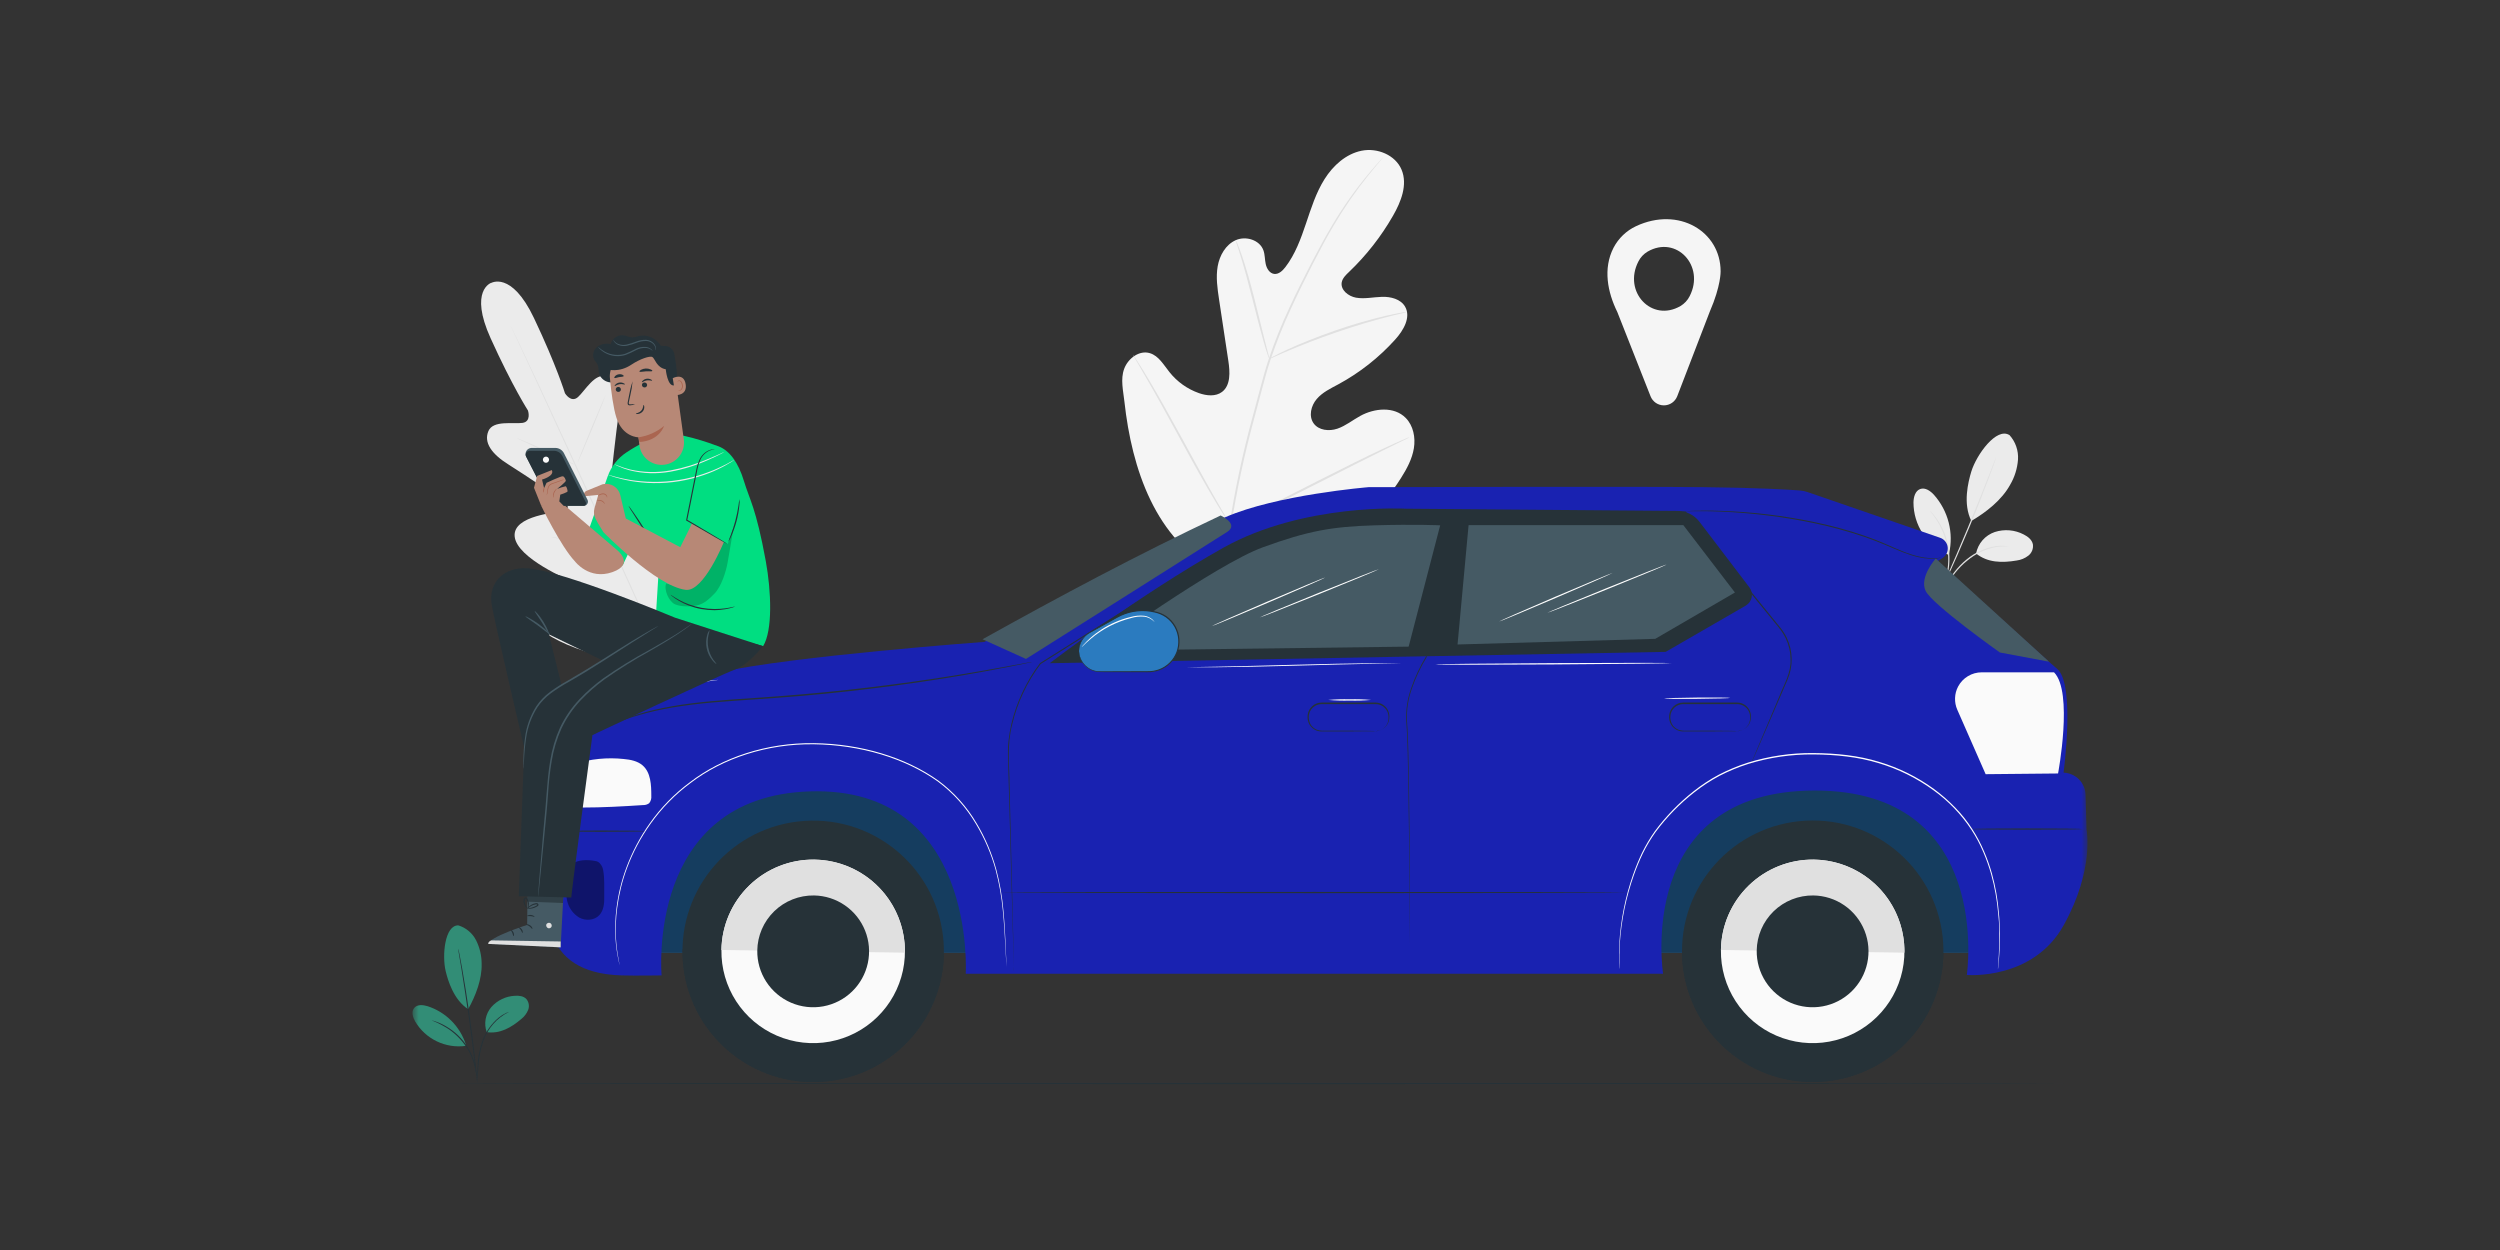 <svg width="200" height="100" viewBox="0 0 200 100" fill="none" xmlns="http://www.w3.org/2000/svg">
<rect x="0" y="0" width="200" height="100" fill="#333333" stroke="none"/>
<mask id="mask0_546_1232" style="mask-type:luminance" maskUnits="userSpaceOnUse" x="33" y="0" width="134" height="100">
<path d="M167 0H33V100H167V0Z" fill="white"/>
</mask>
<g mask="url(#mask0_546_1232)">
<path d="M160.759 34.806C160.999 35.071 161.182 35.381 161.299 35.719C161.416 36.056 161.464 36.414 161.44 36.77C161.386 37.483 161.17 38.175 160.806 38.791C160.142 39.999 158.899 40.98 157.706 41.674C157.022 40.306 157.445 38.58 157.706 37.72C158.131 36.352 159.725 34.157 160.752 34.806" fill="#EBEBEB"/>
<path d="M158.087 44.273C158.163 43.882 158.342 43.517 158.604 43.216C158.867 42.915 159.205 42.69 159.583 42.561C159.962 42.439 160.362 42.393 160.759 42.426C161.157 42.46 161.543 42.572 161.897 42.757C162.225 42.921 162.55 43.171 162.63 43.539C162.656 43.709 162.636 43.883 162.573 44.043C162.51 44.204 162.405 44.344 162.27 44.451C161.996 44.663 161.671 44.798 161.328 44.842C160.155 45.038 159.004 45.022 158.087 44.279" fill="#EBEBEB"/>
<path d="M155.125 47.594C155.166 47.509 155.214 47.427 155.269 47.35L155.687 46.701C156.047 46.162 156.544 45.382 157.337 44.746C158.002 44.196 158.801 43.833 159.653 43.695C159.912 43.657 160.175 43.65 160.435 43.675C160.505 43.681 160.575 43.691 160.644 43.705C160.693 43.705 160.716 43.718 160.716 43.722C160.367 43.701 160.016 43.716 159.669 43.765C158.833 43.925 158.052 44.294 157.398 44.838C156.616 45.454 156.119 46.218 155.746 46.748C155.56 47.016 155.41 47.233 155.3 47.379C155.249 47.457 155.19 47.529 155.125 47.594Z" fill="#E0E0E0"/>
<path d="M159.692 36.59C159.684 36.631 159.672 36.671 159.657 36.709L159.544 37.044C159.442 37.335 159.29 37.751 159.098 38.265C158.707 39.293 158.162 40.706 157.519 42.252C156.876 43.798 156.262 45.184 155.803 46.185C155.574 46.683 155.385 47.084 155.252 47.358C155.187 47.487 155.134 47.592 155.095 47.674C155.078 47.712 155.058 47.748 155.035 47.782C155.044 47.742 155.058 47.703 155.076 47.667C155.113 47.583 155.158 47.471 155.216 47.34L155.738 46.152C156.18 45.147 156.784 43.758 157.427 42.211C158.07 40.665 158.631 39.258 159.032 38.236L159.507 37.026C159.561 36.893 159.604 36.784 159.64 36.7C159.653 36.661 159.671 36.625 159.692 36.59Z" fill="#E0E0E0"/>
<path d="M155.926 44.287C156.113 43.466 156.102 42.612 155.893 41.797C155.685 40.981 155.284 40.226 154.726 39.596C154.44 39.278 154.02 38.977 153.618 39.121C153.215 39.266 153.086 39.768 153.078 40.196C153.077 41.09 153.341 41.963 153.835 42.707C154.33 43.451 155.033 44.032 155.858 44.377" fill="#EBEBEB"/>
<path d="M154.415 40.873C154.484 40.931 154.546 40.996 154.601 41.068C154.671 41.144 154.737 41.224 154.796 41.308C154.869 41.408 154.958 41.514 155.039 41.647C155.131 41.787 155.217 41.931 155.295 42.081C155.387 42.249 155.47 42.424 155.543 42.602C155.71 43.014 155.829 43.442 155.899 43.881C155.961 44.319 155.973 44.764 155.934 45.206C155.916 45.398 155.887 45.59 155.846 45.779C155.813 45.944 155.771 46.107 155.719 46.267C155.68 46.4 155.633 46.53 155.58 46.658C155.544 46.756 155.5 46.851 155.451 46.943C155.417 47.026 155.374 47.104 155.324 47.178C155.302 47.178 155.484 46.832 155.652 46.246C155.698 46.087 155.735 45.926 155.764 45.763C155.8 45.576 155.826 45.388 155.842 45.198C155.876 44.763 155.862 44.326 155.801 43.894C155.731 43.465 155.617 43.043 155.459 42.638C155.381 42.452 155.308 42.276 155.222 42.118C155.148 41.969 155.067 41.824 154.978 41.684C154.65 41.164 154.388 40.886 154.415 40.873Z" fill="#E0E0E0"/>
<path d="M39.303 22.623C39.303 22.623 37.505 23.209 39.249 27.06C40.992 30.91 42.237 32.841 42.237 32.841C42.237 32.841 42.536 33.731 41.794 33.832C41.051 33.934 39.448 33.6 39.073 34.485C38.682 35.402 39.327 36.315 40.666 37.153C42.005 37.992 44.872 39.932 45.13 40.108C45.388 40.284 45.626 40.695 45.13 40.851C44.633 41.007 40.973 41.211 41.176 42.942C41.379 44.674 45.495 46.402 45.937 46.597C46.379 46.793 46.483 46.988 46.434 47.239C46.385 47.489 45.148 47.434 44.108 47.543C43.068 47.653 41.882 47.946 42.083 48.935C42.284 49.924 44.667 52.096 50.659 52.967L53.462 53.19L55.1 50.89C58.309 45.755 58.192 42.534 57.569 41.74C56.945 40.947 55.947 41.658 55.198 42.385C54.449 43.112 53.681 44.086 53.462 43.963C53.243 43.84 53.155 43.636 53.292 43.169C53.429 42.702 54.78 38.451 53.589 37.176C52.399 35.902 49.876 38.56 49.438 38.842C49 39.123 48.842 38.666 48.873 38.359C48.904 38.052 49.276 34.606 49.502 33.043C49.729 31.479 49.446 30.404 48.498 30.111C47.583 29.822 46.797 31.264 46.24 31.764C45.683 32.265 45.198 31.461 45.198 31.461C45.198 31.461 44.532 29.268 42.718 25.445C40.904 21.622 39.264 22.652 39.264 22.652" fill="#EBEBEB"/>
<path d="M53.58 53.853C52.259 51.038 49.995 45.999 48.029 41.684C46.063 37.368 44.28 33.463 42.973 30.644L41.423 27.306L41.002 26.399L40.895 26.161C40.88 26.133 40.867 26.104 40.856 26.075C40.856 26.075 40.872 26.1 40.899 26.153L41.014 26.387C41.114 26.596 41.261 26.899 41.45 27.288C41.827 28.07 42.365 29.206 43.026 30.611C44.347 33.424 46.139 37.325 48.107 41.641C50.076 45.956 52.329 51.007 53.637 53.829" fill="#E0E0E0"/>
<path d="M41.305 35.042C41.372 35.057 41.438 35.079 41.501 35.107C41.622 35.152 41.798 35.224 42.013 35.314C42.443 35.496 43.031 35.761 43.676 36.066L45.322 36.848L45.822 37.083C45.885 37.108 45.945 37.139 46.002 37.176C45.934 37.164 45.869 37.143 45.806 37.114C45.683 37.069 45.509 36.997 45.294 36.905C44.864 36.709 44.28 36.446 43.637 36.141L41.985 35.359L41.485 35.126C41.422 35.105 41.362 35.077 41.305 35.042Z" fill="#E0E0E0"/>
<path d="M46.199 37.02C46.178 37.02 46.672 35.773 47.304 34.258C47.935 32.744 48.477 31.522 48.488 31.522C48.5 31.522 48.017 32.769 47.384 34.286C46.751 35.803 46.223 37.02 46.199 37.02Z" fill="#E0E0E0"/>
<path d="M48.92 43.773C48.955 43.714 48.996 43.658 49.043 43.607C49.137 43.488 49.256 43.341 49.397 43.167C49.694 42.796 50.104 42.28 50.536 41.695C50.968 41.111 51.342 40.572 51.609 40.177L51.926 39.71C51.962 39.651 52.003 39.595 52.049 39.544C52.026 39.609 51.993 39.671 51.953 39.727C51.887 39.844 51.787 40.009 51.66 40.21C51.406 40.615 51.041 41.164 50.605 41.748C50.169 42.333 49.755 42.845 49.444 43.206C49.287 43.386 49.16 43.531 49.069 43.629C49.025 43.683 48.975 43.731 48.92 43.773Z" fill="#E0E0E0"/>
<path d="M44.1 42.97C44.165 42.965 44.231 42.969 44.295 42.981L44.813 43.046C45.249 43.107 45.851 43.195 46.515 43.296C47.18 43.398 47.78 43.492 48.214 43.57L48.728 43.664C48.791 43.671 48.854 43.686 48.914 43.709C48.848 43.713 48.783 43.709 48.718 43.697L48.202 43.632C47.764 43.572 47.162 43.484 46.498 43.382C45.833 43.281 45.233 43.187 44.799 43.109L44.287 43.015C44.223 43.007 44.16 42.992 44.1 42.97Z" fill="#E0E0E0"/>
<path d="M45.742 49.246C45.824 49.244 45.905 49.25 45.986 49.264L46.651 49.346C47.21 49.418 47.982 49.523 48.834 49.647C49.686 49.77 50.458 49.885 51.015 49.975L51.676 50.082C51.757 50.093 51.837 50.111 51.916 50.135C51.834 50.137 51.751 50.131 51.67 50.118L51.007 50.035C50.448 49.963 49.674 49.856 48.822 49.733C47.97 49.609 47.198 49.494 46.641 49.406L45.982 49.297C45.901 49.287 45.82 49.27 45.742 49.246Z" fill="#E0E0E0"/>
<path d="M51.775 50.073C51.819 49.996 51.869 49.923 51.926 49.856C52.035 49.707 52.18 49.516 52.354 49.283C52.715 48.798 53.212 48.128 53.74 47.371C54.267 46.615 54.729 45.919 55.057 45.417L55.448 44.817C55.492 44.741 55.543 44.669 55.599 44.602C55.564 44.683 55.523 44.761 55.475 44.834C55.391 44.981 55.266 45.192 55.108 45.448C54.791 45.964 54.338 46.668 53.808 47.424C53.278 48.181 52.776 48.849 52.401 49.324C52.205 49.56 52.059 49.752 51.949 49.881C51.898 49.95 51.839 50.014 51.775 50.073Z" fill="#E0E0E0"/>
<path d="M97.434 45.747C92.426 43.228 90.542 37.477 89.956 32.149C89.858 31.26 89.625 30.341 89.934 29.505C90.243 28.668 91.148 27.994 91.994 28.254C92.696 28.467 93.093 29.19 93.558 29.769C94.171 30.542 94.99 31.125 95.921 31.452C96.527 31.663 97.25 31.741 97.762 31.354C98.464 30.822 98.401 29.755 98.268 28.875C98.021 27.235 97.773 25.596 97.525 23.958C97.393 23.078 97.262 22.181 97.414 21.306C97.567 20.43 98.059 19.568 98.862 19.212C99.666 18.857 100.772 19.189 101.073 20.025C101.198 20.373 101.178 20.756 101.257 21.118C101.335 21.48 101.562 21.859 101.923 21.912C102.285 21.964 102.607 21.663 102.832 21.366C103.614 20.348 104.063 19.113 104.476 17.891C104.888 16.669 105.277 15.422 105.961 14.334C106.645 13.245 107.675 12.313 108.924 12.059C110.173 11.805 111.631 12.389 112.128 13.581C112.624 14.773 112.085 16.14 111.442 17.258C110.492 18.918 109.307 20.433 107.924 21.753C107.673 21.99 107.404 22.246 107.337 22.588C107.232 23.201 107.871 23.704 108.479 23.813C109.167 23.936 109.868 23.766 110.566 23.747C111.264 23.727 112.052 23.925 112.405 24.529C112.896 25.377 112.28 26.428 111.624 27.154C110.32 28.605 108.776 29.821 107.06 30.748C106.446 31.078 105.795 31.385 105.338 31.921C104.88 32.456 104.681 33.289 105.086 33.862C105.49 34.434 106.329 34.518 106.989 34.294C107.65 34.069 108.203 33.613 108.815 33.277C109.958 32.646 111.532 32.495 112.458 33.435C113.066 34.049 113.25 34.999 113.111 35.857C112.972 36.715 112.552 37.493 112.091 38.224C110.48 40.779 108.264 42.97 105.598 44.348C102.932 45.726 100.371 46.365 97.436 45.749" fill="#F5F5F5"/>
<path d="M98.32 42.225C98.783 39.21 99.419 36.224 100.224 33.281L100.845 30.961C101.05 30.201 101.254 29.446 101.498 28.721C101.97 27.329 102.519 25.964 103.142 24.632C103.728 23.358 104.328 22.169 104.901 21.061C105.474 19.953 106.031 18.933 106.574 18.024C107.426 16.585 108.392 15.217 109.461 13.931C109.838 13.476 110.143 13.132 110.352 12.903L110.591 12.643C110.617 12.612 110.645 12.583 110.677 12.557C110.656 12.591 110.632 12.624 110.604 12.653L110.376 12.925C110.18 13.161 109.879 13.511 109.51 13.972C108.463 15.268 107.514 16.64 106.672 18.077C106.134 18.988 105.587 20.01 105.02 21.118C104.453 22.226 103.857 23.416 103.277 24.689C102.658 26.02 102.112 27.383 101.643 28.774C101.4 29.497 101.199 30.244 100.994 31.006C100.788 31.768 100.585 32.542 100.376 33.324C99.572 36.261 98.933 39.24 98.463 42.249" fill="#E0E0E0"/>
<path d="M101.543 28.709C101.482 28.594 101.435 28.472 101.402 28.346C101.322 28.109 101.206 27.759 101.089 27.335C100.839 26.475 100.532 25.279 100.2 23.958C99.867 22.637 99.543 21.446 99.281 20.594C99.15 20.168 99.041 19.824 98.963 19.587C98.914 19.466 98.879 19.341 98.857 19.212C98.925 19.323 98.98 19.441 99.021 19.564C99.119 19.795 99.244 20.135 99.391 20.559C99.682 21.403 100.024 22.594 100.358 23.917L101.2 27.304C101.303 27.711 101.391 28.052 101.464 28.328C101.505 28.452 101.531 28.58 101.543 28.709Z" fill="#E0E0E0"/>
<path d="M112.552 24.959C112.409 25.012 112.26 25.052 112.109 25.078C111.823 25.146 111.407 25.242 110.899 25.377C109.879 25.639 108.481 26.049 106.96 26.569C105.44 27.089 104.083 27.627 103.114 28.039C102.627 28.234 102.238 28.418 101.969 28.537C101.832 28.608 101.69 28.666 101.542 28.709C101.665 28.62 101.796 28.543 101.933 28.479C102.195 28.342 102.578 28.15 103.059 27.931C104.021 27.49 105.375 26.939 106.9 26.413C108.2 25.962 109.524 25.578 110.864 25.264C111.378 25.142 111.798 25.068 112.089 25.015C112.241 24.982 112.397 24.962 112.552 24.959Z" fill="#E0E0E0"/>
<path d="M98.43 41.996C98.392 41.959 98.359 41.917 98.333 41.871C98.264 41.768 98.182 41.641 98.081 41.48C97.862 41.148 97.559 40.66 97.193 40.052C96.46 38.834 95.501 37.12 94.467 35.214C93.433 33.309 92.489 31.596 91.781 30.375L90.941 28.921L90.714 28.53C90.684 28.485 90.661 28.436 90.644 28.385C90.682 28.422 90.715 28.465 90.741 28.512L90.993 28.903C91.212 29.235 91.515 29.724 91.881 30.334C92.614 31.551 93.575 33.266 94.617 35.171C95.659 37.077 96.593 38.795 97.301 40.026L98.141 41.482C98.233 41.641 98.307 41.774 98.368 41.873C98.393 41.912 98.414 41.953 98.43 41.996Z" fill="#E0E0E0"/>
<path d="M112.767 34.978C112.724 35.011 112.676 35.038 112.626 35.06L112.212 35.261L110.677 36.016C109.382 36.655 107.601 37.556 105.637 38.556C103.672 39.557 101.88 40.441 100.57 41.052C99.916 41.357 99.384 41.6 99.007 41.76L98.579 41.94C98.53 41.965 98.478 41.983 98.424 41.992C98.468 41.96 98.515 41.932 98.565 41.91L98.979 41.701L100.516 40.947C101.812 40.31 103.59 39.409 105.557 38.406C107.523 37.403 109.311 36.522 110.621 35.91C111.276 35.605 111.807 35.363 112.184 35.202L112.612 35.023C112.661 35 112.713 34.985 112.767 34.978Z" fill="#E0E0E0"/>
<path d="M137.649 21.706C137.649 18.516 134.299 16.497 130.882 18.094C130.11 18.456 129.478 19.062 129.084 19.818C128.226 21.483 128.605 23.383 129.385 24.962L132.043 31.7C132.127 31.915 132.274 32.099 132.464 32.23C132.654 32.36 132.88 32.429 133.11 32.429C133.341 32.429 133.566 32.36 133.757 32.23C133.947 32.099 134.094 31.915 134.178 31.7L136.785 24.925C137.686 22.855 137.649 21.706 137.649 21.706ZM134.44 24.482C132.143 25.817 129.815 23.348 131.074 20.913C131.238 20.588 131.492 20.317 131.805 20.131C134.101 18.796 136.427 21.265 135.169 23.7C135.005 24.025 134.752 24.296 134.44 24.482Z" fill="#F5F5F5"/>
<path d="M165.36 86.681C165.36 86.711 136.042 86.732 99.894 86.732C63.747 86.732 34.417 86.711 34.417 86.681C34.417 86.652 63.724 86.631 99.894 86.631C136.065 86.631 165.36 86.654 165.36 86.681Z" fill="#263238"/>
<path d="M158.924 60.303H50.481V76.215H158.924V60.303Z" fill="#2B7BBF"/>
<g opacity="0.5">
<path d="M158.924 60.303H50.481V76.215H158.924V60.303Z" fill="black"/>
</g>
<path d="M65.757 86.54C71.519 86.152 75.876 81.166 75.488 75.404C75.1 69.642 70.115 65.285 64.353 65.673C58.591 66.061 54.234 71.046 54.622 76.809C55.009 82.571 59.995 86.927 65.757 86.54Z" fill="#263238"/>
<path d="M54.6 75.929C54.6 75.939 54.6 75.949 54.6 75.957C54.58 77.33 54.831 78.694 55.338 79.97C55.845 81.246 56.598 82.41 57.555 83.395C58.512 84.38 59.654 85.167 60.915 85.711C62.176 86.255 63.532 86.545 64.905 86.565C66.278 86.585 67.642 86.334 68.918 85.827C70.195 85.32 71.359 84.566 72.344 83.609C73.329 82.653 74.116 81.511 74.659 80.25C75.203 78.989 75.493 77.633 75.513 76.26C75.513 76.25 75.513 76.24 75.513 76.232L54.6 75.929Z" fill="#263238"/>
<path d="M57.714 76.002C57.692 77.454 58.102 78.879 58.891 80.099C59.68 81.318 60.812 82.276 62.146 82.851C63.479 83.426 64.953 83.593 66.381 83.331C67.809 83.068 69.128 82.388 70.169 81.376C71.211 80.365 71.929 79.067 72.233 77.647C72.537 76.226 72.413 74.748 71.876 73.399C71.34 72.049 70.415 70.889 69.22 70.065C68.024 69.241 66.611 68.79 65.159 68.77C63.212 68.742 61.335 69.488 59.939 70.844C58.543 72.201 57.742 74.056 57.714 76.002Z" fill="#FAFAFA"/>
<path d="M65.158 68.768C63.212 68.74 61.334 69.486 59.938 70.842C58.542 72.198 57.742 74.053 57.713 76L72.394 76.213C72.422 74.266 71.675 72.388 70.318 70.992C68.961 69.596 67.105 68.796 65.158 68.768Z" fill="#E0E0E0"/>
<path d="M60.583 76.043C60.569 76.927 60.819 77.796 61.3 78.538C61.78 79.281 62.47 79.865 63.283 80.215C64.095 80.565 64.993 80.667 65.863 80.507C66.733 80.347 67.536 79.933 68.17 79.316C68.805 78.7 69.242 77.909 69.427 77.044C69.612 76.179 69.537 75.278 69.21 74.457C68.883 73.635 68.32 72.928 67.591 72.426C66.862 71.924 66.002 71.65 65.117 71.637C64.53 71.629 63.947 71.736 63.401 71.953C62.856 72.169 62.358 72.492 61.937 72.901C61.516 73.31 61.18 73.798 60.947 74.337C60.715 74.876 60.591 75.456 60.583 76.043Z" fill="#263238"/>
<path d="M145.624 86.536C151.39 86.202 155.792 81.257 155.458 75.491C155.123 69.726 150.178 65.323 144.413 65.657C138.647 65.992 134.245 70.937 134.579 76.702C134.914 82.468 139.859 86.871 145.624 86.536Z" fill="#263238"/>
<path d="M134.56 75.929C134.56 75.939 134.56 75.949 134.56 75.957C134.54 77.33 134.791 78.694 135.298 79.97C135.805 81.246 136.559 82.41 137.516 83.395C138.473 84.38 139.614 85.167 140.875 85.711C142.136 86.255 143.492 86.545 144.866 86.565C146.239 86.585 147.602 86.334 148.879 85.827C150.155 85.32 151.319 84.566 152.304 83.609C153.289 82.653 154.076 81.511 154.62 80.25C155.164 78.989 155.454 77.633 155.474 76.26C155.474 76.25 155.474 76.24 155.474 76.232L134.56 75.929Z" fill="#263238"/>
<path d="M137.674 76.002C137.652 77.454 138.062 78.879 138.851 80.099C139.64 81.318 140.772 82.276 142.106 82.851C143.439 83.426 144.913 83.593 146.341 83.331C147.769 83.068 149.088 82.388 150.129 81.376C151.171 80.365 151.889 79.067 152.193 77.647C152.497 76.226 152.373 74.748 151.836 73.399C151.3 72.049 150.375 70.889 149.18 70.065C147.984 69.241 146.571 68.79 145.119 68.77C143.172 68.742 141.295 69.488 139.899 70.844C138.503 72.201 137.702 74.056 137.674 76.002Z" fill="#FAFAFA"/>
<path d="M145.119 68.768C143.172 68.74 141.295 69.486 139.899 70.842C138.502 72.198 137.702 74.053 137.674 76L152.354 76.213C152.382 74.266 151.635 72.388 150.278 70.992C148.921 69.596 147.065 68.796 145.119 68.768Z" fill="#E0E0E0"/>
<path d="M140.537 76.043C140.524 76.927 140.774 77.796 141.254 78.538C141.735 79.281 142.425 79.865 143.237 80.215C144.049 80.565 144.947 80.667 145.817 80.507C146.687 80.347 147.49 79.933 148.125 79.316C148.759 78.7 149.197 77.909 149.382 77.044C149.567 76.179 149.491 75.278 149.164 74.457C148.837 73.635 148.274 72.928 147.546 72.426C146.817 71.924 145.956 71.65 145.072 71.637C144.485 71.629 143.902 71.736 143.356 71.953C142.81 72.169 142.313 72.492 141.892 72.901C141.471 73.31 141.134 73.798 140.902 74.337C140.669 74.876 140.546 75.456 140.537 76.043Z" fill="#263238"/>
<path d="M78.759 51.351C78.759 51.351 63.361 52.486 57.65 53.767C53.628 54.668 45.872 56.226 45.966 61.104L46.582 64.603C46.582 64.603 43.706 65.916 43.706 69.27C43.706 72.624 43.005 77.823 49.721 78.032C50.827 78.066 52.928 78.032 52.928 78.032C52.928 78.032 51.64 63.729 64.778 63.311C78.146 62.885 77.258 77.901 77.258 77.901H133.047C133.047 77.901 130.756 63.272 145.146 63.242C159.535 63.213 157.346 77.997 157.346 77.997C157.346 77.997 162.639 78.455 165.102 74.006C167.564 69.558 166.925 66.383 166.925 66.383L166.843 63.571C166.828 63.109 166.637 62.671 166.311 62.344C165.984 62.018 165.546 61.827 165.084 61.812C165.084 61.812 166.046 54.732 164.57 53.507C163.094 52.281 155.008 44.887 155.008 44.887L155.399 44.647C155.544 44.555 155.66 44.424 155.734 44.27C155.807 44.115 155.836 43.942 155.815 43.772C155.795 43.602 155.726 43.441 155.618 43.308C155.51 43.175 155.366 43.075 155.204 43.021C152.133 41.965 146.062 39.876 144.636 39.377C144.422 39.301 144.199 39.254 143.973 39.237C143.121 39.172 140.709 39.02 136.282 38.973C130.889 38.914 109.479 38.973 109.479 38.973C109.479 38.973 102.11 39.579 98.006 41.385C93.702 43.285 78.759 51.351 78.759 51.351Z" fill="#1922B1"/>
<g opacity="0.4">
<path d="M47.612 68.879C47.053 68.766 46.197 68.756 45.77 69.133C45.454 69.415 45.37 69.87 45.323 70.29C45.233 70.866 45.246 71.453 45.362 72.024C45.421 72.309 45.538 72.579 45.706 72.817C45.874 73.055 46.09 73.255 46.339 73.406C46.851 73.684 47.551 73.639 47.948 73.211C48.311 72.82 48.352 72.233 48.339 71.712C48.325 70.957 48.386 70.318 48.247 69.577C48.216 69.42 48.149 69.272 48.051 69.145C48.003 69.069 47.937 69.006 47.86 68.959C47.783 68.913 47.696 68.885 47.606 68.877" fill="black"/>
</g>
<path d="M46.586 64.603C48.22 64.603 49.805 64.513 51.437 64.407C51.615 64.415 51.79 64.362 51.934 64.257C51.999 64.175 52.048 64.081 52.077 63.981C52.106 63.88 52.115 63.775 52.104 63.67C52.104 62.795 52.068 61.798 51.404 61.227C50.997 60.879 50.44 60.77 49.907 60.721C48.582 60.578 47.241 60.711 45.97 61.112L46.586 64.603Z" fill="#FAFAFA"/>
<path d="M80.532 77.454C80.532 77.454 80.532 77.407 80.52 77.313C80.508 77.219 80.505 77.081 80.493 76.903C80.473 76.539 80.444 76.01 80.407 75.325C80.37 74.641 80.323 73.803 80.225 72.833C80.124 71.736 79.931 70.648 79.648 69.583C79.292 68.296 78.762 67.063 78.075 65.918C77.296 64.596 76.262 63.442 75.032 62.525C72.395 60.649 68.832 59.593 65.105 59.542C61.377 59.492 57.812 60.67 55.24 62.646C54.007 63.558 52.927 64.661 52.041 65.912C51.266 66.999 50.637 68.181 50.168 69.43C49.781 70.463 49.516 71.537 49.376 72.63C49.267 73.455 49.235 74.288 49.281 75.118C49.313 75.643 49.378 76.165 49.476 76.682C49.507 76.856 49.533 76.991 49.548 77.085C49.564 77.178 49.57 77.223 49.57 77.223C49.57 77.223 49.558 77.178 49.539 77.088L49.455 76.698C49.348 76.182 49.278 75.659 49.243 75.134C49.19 74.301 49.217 73.464 49.322 72.636C49.456 71.537 49.719 70.457 50.103 69.419C50.571 68.16 51.2 66.967 51.976 65.871C52.865 64.61 53.949 63.498 55.189 62.58C57.773 60.594 61.346 59.404 65.103 59.453C68.859 59.501 72.428 60.567 75.087 62.461C76.324 63.387 77.364 64.551 78.145 65.885C78.832 67.039 79.358 68.281 79.709 69.577C79.99 70.647 80.179 71.739 80.274 72.841C80.366 73.819 80.407 74.651 80.438 75.335C80.469 76.019 80.491 76.551 80.507 76.915C80.507 77.092 80.518 77.229 80.522 77.325C80.526 77.421 80.532 77.454 80.532 77.454Z" fill="white"/>
<path d="M81.119 77.696V77.579L81.107 77.233C81.097 76.924 81.084 76.473 81.064 75.882C81.031 74.696 80.982 72.962 80.92 70.756C80.857 68.549 80.785 65.869 80.701 62.801C80.679 62.032 80.66 61.237 80.636 60.426C80.623 60.011 80.641 59.596 80.691 59.185L80.779 58.555L80.908 57.924C81.11 57.062 81.402 56.222 81.778 55.42C82.165 54.579 82.643 53.784 83.204 53.047L92.866 46.961L95.475 45.319C96.355 44.735 97.278 44.219 98.237 43.777C99.218 43.315 100.224 42.91 101.251 42.563C101.763 42.383 102.289 42.237 102.815 42.081C103.34 41.924 103.876 41.795 104.419 41.69C106.468 41.251 108.551 40.99 110.645 40.908C112.653 40.812 114.666 40.818 116.674 40.927H116.731L116.717 40.984L114.122 52.596C113.642 53.383 113.249 54.22 112.949 55.092C112.654 55.919 112.521 56.795 112.558 57.672C112.624 58.53 112.648 59.37 112.669 60.185C112.691 61.001 112.701 61.79 112.716 62.558C112.761 65.627 112.773 68.303 112.781 70.507C112.789 72.712 112.781 74.446 112.781 75.63C112.781 76.217 112.781 76.672 112.781 76.981C112.781 77.131 112.781 77.247 112.781 77.327C112.781 77.407 112.781 77.444 112.781 77.444C112.781 77.444 112.781 77.403 112.781 77.327C112.781 77.251 112.781 77.131 112.781 76.981C112.781 76.672 112.781 76.221 112.781 75.63C112.781 74.446 112.763 72.712 112.75 70.509C112.736 68.307 112.716 65.623 112.664 62.558C112.648 61.792 112.631 61.002 112.613 60.187C112.589 59.372 112.566 58.536 112.497 57.678C112.458 56.79 112.591 55.902 112.888 55.065C113.186 54.186 113.58 53.342 114.061 52.549V52.563C114.857 48.988 115.726 45.087 116.647 40.949L116.692 41.007C114.688 40.9 112.68 40.894 110.676 40.992C108.587 41.073 106.51 41.334 104.466 41.774C103.925 41.881 103.397 42.032 102.867 42.164C102.338 42.297 101.82 42.468 101.304 42.645C100.277 42.993 99.27 43.398 98.29 43.861C97.336 44.3 96.417 44.813 95.542 45.393L92.93 47.035L83.269 53.108V53.098C82.709 53.83 82.232 54.621 81.846 55.457C81.471 56.254 81.18 57.087 80.978 57.944C80.538 59.619 80.759 61.266 80.763 62.801L80.959 70.756C81.011 72.96 81.053 74.696 81.08 75.88C81.094 76.467 81.101 76.924 81.109 77.233C81.109 77.383 81.109 77.498 81.109 77.579C81.119 77.657 81.119 77.696 81.119 77.696Z" fill="#263238"/>
<path d="M116.604 41.25H116.695L116.963 41.24L118.001 41.215L121.85 41.14L134.824 40.917H134.849L134.865 40.937L136.683 43.163C138.524 45.425 140.279 47.575 141.874 49.529L142.46 50.252C142.65 50.495 142.813 50.757 142.947 51.034C143.189 51.549 143.321 52.108 143.333 52.676C143.346 53.245 143.239 53.809 143.019 54.334L142.433 55.702L140.639 59.853L140.146 60.979L140.015 61.272C139.986 61.337 139.968 61.37 139.968 61.37C139.968 61.37 139.98 61.335 140.005 61.268C140.031 61.202 140.076 61.098 140.127 60.971C140.238 60.709 140.396 60.326 140.601 59.838L142.361 55.674C142.697 54.791 143.289 53.861 143.248 52.727C143.239 52.151 143.106 51.583 142.857 51.064C142.726 50.794 142.566 50.539 142.38 50.303L141.794 49.58L136.597 43.22L134.781 40.994L134.82 41.013L121.844 41.209L117.995 41.254H116.957H116.692L116.604 41.25Z" fill="#263238"/>
<path d="M110.046 58.505C110.046 58.505 110.101 58.505 110.201 58.481C110.347 58.455 110.487 58.399 110.611 58.317C110.808 58.188 110.956 57.997 111.029 57.774C111.074 57.635 111.093 57.489 111.084 57.344C111.079 57.181 111.038 57.022 110.963 56.878C110.876 56.715 110.746 56.577 110.587 56.481C110.429 56.384 110.247 56.332 110.062 56.329H108.745H105.725C105.47 56.33 105.224 56.426 105.037 56.599C104.854 56.765 104.737 56.992 104.708 57.238C104.679 57.475 104.722 57.716 104.833 57.928C104.947 58.127 105.123 58.283 105.334 58.372C105.543 58.443 105.765 58.471 105.985 58.452H106.624H107.773L109.436 58.467L109.888 58.477C109.941 58.476 109.994 58.48 110.046 58.489C109.994 58.495 109.941 58.498 109.888 58.499H109.436L107.773 58.514H106.624H105.985C105.873 58.514 105.766 58.514 105.647 58.514C105.527 58.507 105.409 58.48 105.299 58.434C105.067 58.339 104.874 58.169 104.749 57.951C104.625 57.723 104.577 57.461 104.611 57.203C104.641 56.929 104.772 56.675 104.977 56.491C105.183 56.307 105.449 56.205 105.725 56.204H108.745H110.064C110.263 56.208 110.458 56.266 110.627 56.372C110.796 56.477 110.934 56.627 111.025 56.804C111.104 56.958 111.146 57.128 111.149 57.301C111.155 57.453 111.133 57.605 111.084 57.75C111.001 57.982 110.842 58.179 110.633 58.309C110.503 58.391 110.357 58.443 110.205 58.46C110.154 58.481 110.101 58.496 110.046 58.505Z" fill="#263238"/>
<path d="M138.973 58.505C138.973 58.505 139.028 58.505 139.128 58.481C139.274 58.455 139.414 58.399 139.538 58.317C139.735 58.188 139.883 57.997 139.957 57.774C140.001 57.635 140.02 57.489 140.011 57.344C140.007 57.181 139.965 57.022 139.89 56.878C139.803 56.715 139.673 56.577 139.515 56.481C139.356 56.384 139.175 56.332 138.989 56.329H137.672H134.652C134.397 56.33 134.151 56.426 133.964 56.599C133.781 56.765 133.664 56.992 133.636 57.238C133.606 57.475 133.65 57.716 133.761 57.928C133.874 58.127 134.05 58.283 134.261 58.372C134.47 58.443 134.692 58.471 134.912 58.452H135.551H136.7L138.364 58.467L138.815 58.477C138.868 58.476 138.921 58.48 138.973 58.489C138.921 58.495 138.868 58.498 138.815 58.499H138.364L136.7 58.514H135.551H134.912C134.8 58.514 134.693 58.514 134.574 58.514C134.454 58.507 134.337 58.48 134.226 58.434C133.994 58.339 133.801 58.169 133.677 57.951C133.553 57.723 133.504 57.461 133.538 57.203C133.569 56.929 133.699 56.675 133.905 56.491C134.11 56.307 134.376 56.205 134.652 56.204H137.672H138.991C139.19 56.208 139.385 56.266 139.554 56.372C139.724 56.477 139.861 56.627 139.953 56.804C140.031 56.958 140.073 57.128 140.076 57.301C140.082 57.453 140.06 57.605 140.011 57.75C139.929 57.982 139.769 58.179 139.56 58.309C139.43 58.391 139.284 58.443 139.132 58.46C139.081 58.481 139.028 58.496 138.973 58.505Z" fill="#263238"/>
<path d="M164.322 53.786H158.537C158.148 53.786 157.766 53.892 157.433 54.093C157.1 54.294 156.828 54.582 156.647 54.926C156.497 55.21 156.414 55.525 156.404 55.846C156.393 56.167 156.454 56.487 156.584 56.781L158.851 61.935L164.645 61.878C164.645 61.878 165.878 55.344 164.322 53.786Z" fill="#FAFAFA"/>
<path d="M83.973 53.057L113.824 52.506L133.253 52.15L139.66 48.45C139.782 48.379 139.887 48.283 139.969 48.169C140.051 48.054 140.107 47.923 140.135 47.785C140.162 47.647 140.16 47.504 140.129 47.367C140.097 47.23 140.036 47.101 139.951 46.988L135.962 41.748C135.757 41.478 135.493 41.259 135.19 41.107C134.887 40.956 134.553 40.875 134.214 40.873L112.484 40.697C112.484 40.697 104.302 40.22 97.854 43.824C91.073 47.63 83.973 53.057 83.973 53.057Z" fill="#263238"/>
<path d="M97.652 41.238C97.652 41.238 99.149 41.92 98.176 42.551C97.203 43.183 82.078 52.715 82.078 52.715L78.601 51.142C84.76 47.715 90.979 44.383 97.652 41.238Z" fill="#455A64"/>
<path d="M82.567 52.958L82.473 52.981L82.198 53.042L81.136 53.261C80.214 53.444 78.877 53.702 77.227 53.988C73.904 54.558 69.307 55.223 64.192 55.665C62.912 55.776 61.651 55.86 60.455 55.946C59.259 56.032 58.082 56.1 56.976 56.2C54.762 56.396 52.78 56.716 51.169 57.195C49.889 57.551 48.657 58.062 47.5 58.716C47.084 58.935 46.787 59.15 46.578 59.279L46.339 59.429L46.255 59.478C46.28 59.458 46.306 59.439 46.334 59.421L46.566 59.261C46.773 59.126 47.066 58.905 47.481 58.675C48.63 58.003 49.86 57.477 51.14 57.111C52.754 56.62 54.742 56.29 56.959 56.093C58.067 55.987 59.232 55.913 60.44 55.833C61.648 55.753 62.896 55.659 64.175 55.547C69.288 55.106 73.891 54.453 77.208 53.9C78.867 53.624 80.204 53.378 81.129 53.206L82.194 53.01L82.471 52.959L82.567 52.958Z" fill="#263238"/>
<path d="M166.634 66.325C166.634 66.354 164.645 66.376 162.192 66.376C159.739 66.376 157.747 66.354 157.747 66.325C157.747 66.295 159.737 66.274 162.192 66.274C164.647 66.274 166.634 66.297 166.634 66.325Z" fill="#263238"/>
<path d="M130.234 71.403C130.234 71.432 119.004 71.454 105.152 71.454C91.3 71.454 80.067 71.432 80.067 71.403C80.067 71.373 91.296 71.352 105.152 71.352C119.007 71.352 130.234 71.375 130.234 71.403Z" fill="#263238"/>
<path d="M51.605 66.493C51.605 66.522 50.016 66.544 48.058 66.544C46.099 66.544 44.51 66.522 44.51 66.493C44.51 66.463 46.099 66.442 48.058 66.442C50.016 66.442 51.605 66.466 51.605 66.493Z" fill="#263238"/>
<path d="M154.858 44.684C154.858 44.684 153.525 46.175 154.049 47.27C154.573 48.364 159.989 52.199 159.989 52.199L163.92 52.936L154.858 44.684Z" fill="#455A64"/>
<path d="M117.487 42.012L116.604 51.558L132.42 51.107L138.794 47.401L134.667 42.012H117.487Z" fill="#455A64"/>
<path d="M87.717 52.047C87.717 52.047 97.259 45.155 101.024 43.785C104.657 42.464 106.551 42.131 109.964 42.026C113.226 41.932 115.214 42.026 115.214 42.026L112.692 51.73L87.717 52.047Z" fill="#455A64"/>
<path d="M86.322 52.07C86.322 51.773 86.401 51.482 86.551 51.226C86.7 50.97 86.915 50.758 87.174 50.612L89.367 49.381C89.992 49.029 90.697 48.845 91.413 48.845C91.855 48.846 92.293 48.916 92.713 49.052C93.17 49.211 93.568 49.504 93.854 49.894C94.139 50.284 94.299 50.752 94.312 51.236C94.324 51.56 94.271 51.884 94.155 52.188C94.04 52.491 93.864 52.768 93.638 53.002C93.413 53.236 93.143 53.422 92.844 53.549C92.545 53.676 92.223 53.742 91.898 53.741H87.989C87.546 53.74 87.122 53.564 86.81 53.251C86.497 52.937 86.322 52.513 86.322 52.07Z" fill="#2B7BBF"/>
<path d="M86.322 52.07C86.322 52.07 86.322 52.144 86.347 52.281C86.377 52.483 86.443 52.677 86.543 52.854C86.701 53.133 86.934 53.363 87.215 53.517C87.391 53.608 87.582 53.668 87.778 53.693C88.002 53.709 88.228 53.714 88.452 53.706L91.797 53.694C92.114 53.703 92.429 53.651 92.727 53.542C93.041 53.425 93.327 53.242 93.565 53.006C93.804 52.77 93.99 52.487 94.111 52.174C94.234 51.844 94.284 51.491 94.257 51.14C94.231 50.794 94.129 50.458 93.959 50.155C93.788 49.853 93.553 49.592 93.27 49.391C92.998 49.202 92.69 49.069 92.365 49C91.474 48.789 90.538 48.879 89.703 49.256C89.451 49.369 89.221 49.512 88.992 49.635L88.339 49.998L87.215 50.62C86.933 50.772 86.699 51.002 86.543 51.282C86.444 51.46 86.378 51.654 86.347 51.855C86.328 51.992 86.33 52.066 86.324 52.066C86.317 51.995 86.317 51.923 86.324 51.851C86.346 51.646 86.407 51.447 86.504 51.265C86.657 50.973 86.893 50.732 87.182 50.573L88.298 49.938L88.947 49.568C89.174 49.443 89.404 49.299 89.662 49.177C90.513 48.786 91.47 48.69 92.381 48.904C92.717 48.971 93.037 49.103 93.321 49.295C93.617 49.504 93.862 49.776 94.041 50.091C94.219 50.407 94.326 50.757 94.353 51.118C94.382 51.485 94.33 51.853 94.201 52.197C94.075 52.524 93.88 52.82 93.631 53.066C93.382 53.312 93.083 53.502 92.754 53.624C92.446 53.735 92.119 53.788 91.791 53.779L88.447 53.769C88.219 53.774 87.991 53.766 87.764 53.747C87.559 53.719 87.36 53.652 87.178 53.552C86.89 53.391 86.654 53.151 86.498 52.86C86.402 52.677 86.342 52.478 86.32 52.273C86.315 52.206 86.316 52.138 86.322 52.07Z" fill="#263238"/>
<path d="M159.837 77.542C159.837 77.542 159.837 77.497 159.837 77.407C159.837 77.317 159.853 77.182 159.864 77.016C159.876 76.85 159.896 76.625 159.907 76.371C159.919 76.117 159.927 75.82 159.937 75.49C159.946 75.159 159.937 74.788 159.937 74.385C159.937 73.983 159.907 73.543 159.853 73.074C159.764 72.011 159.575 70.958 159.288 69.931C159.119 69.332 158.91 68.744 158.664 68.172C158.403 67.554 158.088 66.96 157.722 66.397C156.908 65.156 155.871 64.076 154.665 63.211C153.338 62.247 151.856 61.516 150.283 61.049C148.653 60.551 146.878 60.369 145.072 60.355C143.311 60.339 141.557 60.594 139.873 61.112C139.076 61.364 138.302 61.684 137.559 62.068C136.851 62.444 136.178 62.884 135.55 63.381C134.381 64.297 133.34 65.364 132.454 66.555C132.064 67.102 131.72 67.68 131.425 68.283C131.157 68.842 130.919 69.416 130.714 70.001C130.089 71.765 129.709 73.607 129.584 75.474C129.553 76.137 129.557 76.647 129.575 77.002C129.584 77.174 129.592 77.305 129.596 77.393C129.6 77.481 129.596 77.528 129.596 77.528C129.596 77.528 129.596 77.483 129.58 77.393C129.565 77.303 129.561 77.169 129.547 77.002C129.521 76.493 129.521 75.982 129.547 75.472C129.655 73.594 130.026 71.741 130.648 69.966C130.853 69.378 131.089 68.801 131.355 68.238C131.652 67.631 131.997 67.048 132.387 66.495C133.276 65.296 134.32 64.221 135.493 63.297C136.126 62.796 136.802 62.352 137.514 61.972C138.262 61.585 139.041 61.262 139.844 61.008C141.537 60.485 143.302 60.227 145.074 60.244C146.888 60.258 148.671 60.44 150.314 60.944C151.897 61.415 153.389 62.153 154.724 63.125C155.342 63.58 155.92 64.088 156.452 64.642C156.956 65.162 157.406 65.732 157.794 66.344C158.161 66.912 158.477 67.511 158.738 68.135C158.984 68.707 159.191 69.294 159.358 69.894C159.643 70.926 159.828 71.984 159.911 73.052C159.964 73.521 159.964 73.961 159.985 74.366C160.007 74.77 159.985 75.148 159.985 75.472C159.985 75.796 159.956 76.099 159.944 76.356C159.933 76.612 159.907 76.825 159.892 77.001C159.876 77.176 159.864 77.303 159.856 77.391C159.849 77.479 159.837 77.542 159.837 77.542Z" fill="white"/>
<path d="M112.097 53.057L111.587 53.069L109.712 53.102C108.129 53.132 105.944 53.19 103.528 53.257C101.112 53.323 98.925 53.368 97.342 53.38C96.55 53.38 95.909 53.38 95.465 53.38H94.955H94.824C94.809 53.383 94.793 53.383 94.777 53.38C94.793 53.377 94.809 53.377 94.824 53.38H94.955L95.465 53.368L97.34 53.335C98.923 53.306 101.11 53.247 103.526 53.182C105.942 53.118 108.129 53.069 109.712 53.057C110.494 53.057 111.145 53.057 111.587 53.057H112.097Z" fill="white"/>
<path d="M109.683 55.995C109.114 56.046 108.542 56.063 107.97 56.046C107.399 56.063 106.828 56.046 106.258 55.995C106.828 55.945 107.399 55.928 107.97 55.944C108.542 55.928 109.113 55.945 109.683 55.995Z" fill="white"/>
<path d="M110.312 45.536C110.322 45.562 108.197 46.447 105.565 47.512C102.932 48.577 100.79 49.422 100.778 49.394C100.766 49.367 102.893 48.484 105.525 47.418C108.158 46.353 110.3 45.511 110.312 45.536Z" fill="white"/>
<path d="M106.004 46.206C106.016 46.234 103.991 47.125 101.483 48.198C98.976 49.271 96.935 50.121 96.923 50.096C96.912 50.071 98.937 49.179 101.444 48.104C103.952 47.029 105.992 46.177 106.004 46.206Z" fill="white"/>
<path d="M133.321 45.167C133.333 45.192 131.206 46.078 128.573 47.143C125.941 48.208 123.798 49.05 123.787 49.025C123.775 49 125.901 48.114 128.536 47.049C131.171 45.984 133.305 45.139 133.321 45.167Z" fill="white"/>
<path d="M129.005 45.833C129.017 45.861 126.992 46.752 124.486 47.825C121.981 48.898 119.936 49.748 119.924 49.723C119.913 49.697 121.938 48.806 124.445 47.731C126.953 46.656 129.005 45.816 129.005 45.833Z" fill="white"/>
<path d="M133.737 53.047C133.737 53.075 129.51 53.124 124.295 53.155C119.08 53.186 114.853 53.188 114.853 53.155C114.853 53.122 119.078 53.079 124.295 53.049C129.512 53.02 133.737 53.026 133.737 53.047Z" fill="white"/>
<path d="M138.418 55.833C138.418 55.86 137.234 55.893 135.77 55.907C134.306 55.921 133.122 55.907 133.122 55.882C133.122 55.856 134.306 55.819 135.77 55.805C137.234 55.792 138.418 55.803 138.418 55.833Z" fill="white"/>
<path d="M57.469 54.386C57.432 54.399 57.393 54.407 57.354 54.41L57.023 54.453C56.879 54.468 56.703 54.49 56.5 54.525C56.296 54.56 56.064 54.586 55.81 54.636C55.3 54.726 54.696 54.859 54.035 55.027C53.319 55.225 52.614 55.458 51.922 55.727C51.187 56.018 50.505 56.337 49.895 56.652C49.285 56.966 48.758 57.283 48.332 57.566C48.111 57.701 47.919 57.838 47.745 57.957C47.571 58.077 47.429 58.174 47.311 58.26L47.04 58.456C47.008 58.48 46.975 58.501 46.94 58.518C46.966 58.489 46.995 58.463 47.026 58.44L47.288 58.231C47.401 58.141 47.542 58.035 47.712 57.912C47.882 57.789 48.068 57.652 48.298 57.521C48.728 57.23 49.26 56.912 49.862 56.585C51.18 55.881 52.576 55.333 54.021 54.953C54.686 54.781 55.294 54.654 55.808 54.574C56.064 54.527 56.296 54.504 56.502 54.476C56.707 54.449 56.892 54.431 57.027 54.422L57.362 54.396C57.397 54.39 57.433 54.387 57.469 54.386Z" fill="white"/>
<path d="M92.373 49.776C92.373 49.776 92.316 49.699 92.177 49.594C91.99 49.45 91.767 49.36 91.532 49.334C91.181 49.304 90.826 49.342 90.489 49.445C89.299 49.745 88.193 50.314 87.258 51.108C86.793 51.499 86.546 51.787 86.533 51.773C86.58 51.699 86.635 51.629 86.697 51.566C86.859 51.386 87.029 51.215 87.209 51.054C87.806 50.522 88.484 50.089 89.218 49.772C89.621 49.595 90.039 49.456 90.467 49.355C90.816 49.254 91.181 49.222 91.542 49.261C91.787 49.295 92.017 49.401 92.203 49.564C92.252 49.609 92.296 49.658 92.334 49.713C92.365 49.752 92.377 49.774 92.373 49.776Z" fill="white"/>
<path d="M155.302 44.614C155.029 44.679 154.749 44.708 154.469 44.7C154.14 44.69 153.813 44.649 153.492 44.578C153.068 44.479 152.652 44.348 152.247 44.188C151.795 44.017 151.314 43.797 150.795 43.58L149.983 43.253C149.704 43.142 149.409 43.046 149.112 42.937C147.807 42.495 146.477 42.133 145.128 41.852C142.677 41.342 140.187 41.033 137.685 40.929C137.205 40.904 136.771 40.904 136.388 40.894H135.41L134.793 40.908H134.576C134.594 40.904 134.612 40.904 134.63 40.908L134.791 40.896L135.41 40.863L136.388 40.845C136.778 40.845 137.205 40.845 137.685 40.869C140.194 40.95 142.691 41.251 145.148 41.768C146.499 42.045 147.832 42.408 149.137 42.855C149.434 42.964 149.723 43.062 150.011 43.175L150.822 43.509C151.342 43.734 151.821 43.953 152.268 44.127C152.668 44.288 153.079 44.419 153.498 44.518C153.815 44.594 154.138 44.639 154.463 44.655C154.669 44.662 154.874 44.654 155.079 44.633L155.237 44.614H155.302Z" fill="#263238"/>
<path d="M61.262 44.883C60.48 40.607 59.955 39.95 59.513 38.478C59.071 37.007 58.37 36.051 57.496 35.712C56.91 35.486 53.964 34.425 52.94 34.776C51.938 35.133 50.984 35.612 50.1 36.203C49.414 36.658 48.894 37.323 48.618 38.099L47.055 42.511L49.807 45.247L51.187 42.315L52.684 45.833L52.463 49.381L61.049 51.691C61.823 50.44 61.706 47.309 61.262 44.883Z" fill="#00DE81"/>
<g opacity="0.2">
<path d="M59.032 40.218C58.653 42.444 58.592 42.759 58.213 44.977C58.082 45.741 57.701 46.932 57.158 47.487C56.755 47.895 56.36 48.288 55.799 48.421C55.279 48.544 54.488 48.558 53.999 48.343C53.51 48.128 53.092 47.17 53.293 46.679C54.023 46.836 54.247 47.07 54.875 46.679C55.422 46.332 56.2 45.562 56.497 44.985C57.75 42.561 58.096 42.475 59.038 40.218" fill="black"/>
</g>
<path d="M52.811 44.532C52.672 44.344 52.545 44.148 52.432 43.945L51.548 42.493L50.641 41.064C50.506 40.872 50.384 40.671 50.276 40.462C50.323 40.505 50.364 40.553 50.399 40.607C50.473 40.703 50.577 40.845 50.7 41.023C50.95 41.379 51.286 41.877 51.634 42.438C51.982 42.999 52.285 43.519 52.494 43.9C52.6 44.096 52.69 44.244 52.737 44.354C52.77 44.409 52.796 44.469 52.811 44.532Z" fill="#263238"/>
<path d="M58.804 48.525C58.741 48.557 58.676 48.583 58.608 48.601C58.528 48.628 58.446 48.65 58.364 48.667C58.256 48.697 58.146 48.719 58.035 48.736C57.749 48.787 57.459 48.813 57.168 48.816C56.81 48.816 56.454 48.786 56.102 48.724C55.751 48.658 55.406 48.56 55.072 48.433C54.802 48.327 54.541 48.2 54.291 48.054C54.181 47.993 54.095 47.926 54.009 47.874C53.938 47.828 53.869 47.777 53.804 47.723C53.744 47.682 53.69 47.635 53.642 47.581C53.653 47.565 53.896 47.755 54.326 47.991C54.578 48.127 54.839 48.245 55.108 48.345C55.767 48.591 56.465 48.718 57.17 48.722C57.456 48.722 57.743 48.703 58.028 48.665C58.505 48.597 58.798 48.505 58.804 48.525Z" fill="#263238"/>
<path d="M55.358 41.862C55.342 41.938 54.42 43.775 54.42 43.775L50.065 41.48L49.621 39.604C49.548 39.303 49.358 39.043 49.094 38.881C48.83 38.719 48.512 38.668 48.21 38.74L46.926 39.266C46.873 39.287 46.826 39.32 46.789 39.364C46.752 39.407 46.727 39.459 46.715 39.514C46.697 39.608 46.715 39.71 46.885 39.688C47.203 39.663 47.862 39.592 47.862 39.592L47.559 40.661C47.479 40.942 47.51 41.242 47.645 41.5L47.841 41.869L48.265 42.556H48.255C48.255 42.556 52.489 46.904 54.865 47.188C56.294 47.358 57.913 43.353 57.913 43.353L55.358 41.862Z" fill="#B78876"/>
<path d="M47.831 39.665C47.831 39.665 47.864 39.62 47.936 39.571C48.033 39.503 48.148 39.468 48.266 39.469C48.328 39.473 48.388 39.493 48.439 39.527C48.49 39.561 48.531 39.609 48.558 39.665C48.599 39.753 48.571 39.811 48.558 39.807C48.544 39.803 48.558 39.753 48.511 39.686C48.482 39.644 48.444 39.609 48.4 39.584C48.355 39.558 48.306 39.543 48.255 39.54C48.149 39.541 48.045 39.568 47.952 39.618C47.891 39.647 47.836 39.672 47.831 39.665Z" fill="#AA6550"/>
<path d="M48.38 40.331C48.38 40.331 48.351 40.296 48.31 40.243C48.257 40.176 48.188 40.124 48.108 40.093C48.029 40.061 47.943 40.052 47.858 40.065C47.792 40.065 47.751 40.089 47.747 40.081C47.743 40.073 47.778 40.044 47.849 40.02C47.941 39.993 48.041 39.998 48.131 40.033C48.221 40.068 48.297 40.133 48.347 40.216C48.382 40.282 48.386 40.329 48.38 40.331Z" fill="#AA6550"/>
<path d="M56.261 36.062L55.088 41.651L58.215 43.529L59.415 40.095C59.415 40.095 58.911 35.924 56.261 36.062Z" fill="#00DE81"/>
<path d="M57.945 36.16C57.945 36.16 57.92 36.182 57.865 36.211C57.81 36.24 57.732 36.283 57.629 36.336C57.422 36.442 57.117 36.59 56.736 36.76C55.745 37.213 54.701 37.541 53.63 37.737C52.551 37.93 51.444 37.893 50.381 37.628C50.063 37.544 49.753 37.433 49.455 37.294C49.347 37.249 49.259 37.2 49.214 37.173C49.186 37.159 49.16 37.142 49.134 37.124C49.249 37.163 49.361 37.208 49.471 37.259C49.774 37.381 50.087 37.482 50.405 37.56C51.46 37.801 52.553 37.828 53.618 37.638C54.683 37.442 55.721 37.125 56.714 36.694C57.105 36.533 57.404 36.395 57.617 36.303C57.723 36.248 57.833 36.2 57.945 36.16Z" fill="#EBEBEB"/>
<path d="M58.769 36.778C58.742 36.802 58.712 36.823 58.681 36.84L58.423 37.007C58.286 37.096 58.145 37.178 58.001 37.253C57.832 37.341 57.645 37.448 57.424 37.546L57.084 37.702C56.965 37.757 56.836 37.802 56.705 37.855C56.445 37.962 56.155 38.05 55.854 38.148C54.535 38.546 53.155 38.709 51.779 38.631C51.462 38.605 51.161 38.588 50.884 38.543C50.743 38.521 50.608 38.508 50.479 38.484L50.11 38.41C49.875 38.369 49.666 38.306 49.483 38.259C49.325 38.221 49.169 38.175 49.015 38.121L48.724 38.019C48.689 38.01 48.656 37.996 48.624 37.978C48.661 37.98 48.696 37.987 48.73 37.999L49.027 38.081C49.154 38.121 49.311 38.166 49.496 38.205C49.682 38.244 49.887 38.304 50.126 38.34L50.493 38.406C50.62 38.429 50.755 38.441 50.884 38.459C51.161 38.5 51.47 38.515 51.773 38.537C53.139 38.606 54.507 38.444 55.819 38.058C56.118 37.964 56.406 37.88 56.666 37.775C56.794 37.724 56.923 37.681 57.043 37.63L57.385 37.48C57.606 37.39 57.793 37.284 57.971 37.202C58.149 37.12 58.286 37.04 58.399 36.973L58.669 36.825C58.7 36.805 58.733 36.789 58.769 36.778Z" fill="#EBEBEB"/>
<path d="M58.208 43.529C58.12 43.492 58.035 43.449 57.953 43.4L57.265 43.009L54.92 41.654L54.891 41.637V41.604C54.975 41.187 55.065 40.738 55.158 40.276C55.299 39.581 55.436 38.92 55.549 38.322C55.614 38.021 55.667 37.736 55.725 37.464C55.778 37.213 55.862 36.969 55.975 36.739C56.139 36.397 56.429 36.131 56.785 35.998C56.881 35.965 56.982 35.948 57.084 35.949C57.119 35.947 57.154 35.951 57.187 35.961C57.054 35.965 56.922 35.99 56.796 36.035C56.461 36.177 56.19 36.439 56.038 36.77C55.932 36.998 55.854 37.237 55.805 37.483C55.753 37.751 55.698 38.038 55.639 38.337C55.518 38.943 55.385 39.604 55.248 40.292C55.154 40.755 55.063 41.203 54.979 41.619L54.955 41.568L57.287 42.954L57.961 43.365C58.048 43.412 58.13 43.467 58.208 43.529Z" fill="#263238"/>
<path d="M59.163 39.928C59.181 40.102 59.175 40.278 59.148 40.45C59.107 40.868 59.032 41.282 58.925 41.688C58.818 42.094 58.679 42.491 58.51 42.876C58.449 43.04 58.367 43.195 58.266 43.337C58.314 43.17 58.373 43.007 58.444 42.849C58.741 42.071 58.953 41.264 59.077 40.441C59.095 40.268 59.124 40.097 59.163 39.928Z" fill="#263238"/>
<path d="M42.207 71.012L42.172 73.994C42.172 73.994 39.127 74.962 39.068 75.513L44.85 75.787L45.096 71.141L42.207 71.012Z" fill="#455A64"/>
<path d="M43.983 73.828C44.038 73.848 44.083 73.887 44.111 73.938C44.139 73.99 44.147 74.049 44.133 74.106C44.116 74.162 44.078 74.209 44.027 74.237C43.976 74.265 43.916 74.273 43.859 74.258C43.802 74.237 43.754 74.195 43.724 74.141C43.695 74.086 43.687 74.023 43.701 73.963C43.726 73.907 43.771 73.863 43.828 73.84C43.884 73.816 43.947 73.816 44.004 73.838" fill="#E0E0E0"/>
<path d="M44.85 75.787V75.318L39.303 75.23C39.303 75.23 39.039 75.329 39.061 75.513L44.85 75.787Z" fill="#E0E0E0"/>
<path d="M42.08 73.961C42.08 73.989 42.221 74.008 42.354 74.106C42.487 74.204 42.549 74.325 42.584 74.315C42.62 74.305 42.584 74.141 42.411 74.026C42.237 73.91 42.074 73.934 42.08 73.961Z" fill="#263238"/>
<path d="M41.461 74.182C41.461 74.209 41.574 74.264 41.656 74.387C41.739 74.51 41.768 74.639 41.797 74.639C41.826 74.639 41.85 74.481 41.735 74.329C41.619 74.176 41.463 74.157 41.461 74.182Z" fill="#263238"/>
<path d="M41.081 74.891C41.107 74.891 41.154 74.761 41.081 74.602C41.009 74.444 40.886 74.377 40.874 74.407C40.862 74.436 40.939 74.516 40.99 74.647C41.04 74.778 41.05 74.888 41.081 74.891Z" fill="#263238"/>
<path d="M42.163 73.281C42.175 73.308 42.306 73.281 42.466 73.293C42.626 73.304 42.745 73.369 42.761 73.346C42.776 73.322 42.663 73.215 42.475 73.195C42.288 73.175 42.151 73.26 42.163 73.281Z" fill="#263238"/>
<g opacity="0.3">
<path d="M42.202 71.602L42.194 72.134L45.038 72.243L45.064 71.764L42.202 71.602Z" fill="black"/>
</g>
<path d="M42.183 72.679C42.276 72.71 42.376 72.715 42.472 72.693C42.577 72.679 42.68 72.652 42.779 72.612C42.838 72.591 42.895 72.564 42.949 72.532C42.983 72.517 43.014 72.496 43.041 72.47C43.06 72.451 43.073 72.425 43.076 72.398C43.08 72.371 43.074 72.343 43.06 72.319C43.047 72.299 43.029 72.282 43.008 72.27C42.987 72.258 42.963 72.251 42.939 72.249C42.902 72.247 42.865 72.25 42.83 72.259C42.767 72.271 42.707 72.288 42.648 72.311C42.548 72.352 42.455 72.406 42.372 72.474C42.231 72.593 42.177 72.697 42.19 72.702C42.204 72.708 42.273 72.626 42.413 72.53C42.496 72.475 42.585 72.431 42.679 72.397C42.734 72.379 42.79 72.365 42.847 72.355C42.91 72.341 42.962 72.343 42.976 72.37C42.99 72.397 42.976 72.386 42.976 72.403C42.956 72.422 42.934 72.437 42.91 72.45C42.857 72.48 42.804 72.507 42.753 72.53C42.661 72.57 42.566 72.602 42.468 72.624C42.372 72.636 42.276 72.655 42.183 72.679Z" fill="#263238"/>
<path d="M42.223 72.722C42.282 72.642 42.312 72.545 42.311 72.446C42.322 72.34 42.314 72.232 42.288 72.128C42.272 72.066 42.25 72.005 42.221 71.948C42.208 71.909 42.184 71.874 42.153 71.847C42.122 71.82 42.084 71.802 42.044 71.794C42.018 71.793 41.993 71.799 41.971 71.812C41.949 71.826 41.931 71.845 41.92 71.868C41.903 71.901 41.891 71.936 41.885 71.973C41.876 72.038 41.876 72.104 41.885 72.169C41.896 72.278 41.934 72.383 41.995 72.474C42.1 72.63 42.218 72.669 42.219 72.659C42.221 72.65 42.133 72.587 42.053 72.439C42.008 72.353 41.981 72.259 41.975 72.163C41.972 72.107 41.977 72.05 41.989 71.995C42.001 71.934 42.026 71.885 42.05 71.893C42.073 71.901 42.124 71.942 42.145 71.993C42.172 72.044 42.193 72.098 42.21 72.153C42.238 72.248 42.252 72.346 42.253 72.444C42.237 72.612 42.202 72.716 42.223 72.722Z" fill="#263238"/>
<path d="M53.994 49.412C53.994 49.412 44.96 45.62 42.165 45.462C40.406 45.36 39.084 46.486 39.323 48.3C39.442 49.209 41.938 59.832 41.938 59.832L45.742 58.096L43.912 50.749L51.339 54.357L53.994 49.412Z" fill="#263238"/>
<path d="M42.776 48.89C42.747 48.916 43.046 49.301 43.363 49.811C43.679 50.321 43.891 50.761 43.926 50.747C43.961 50.733 43.799 50.262 43.476 49.742C43.154 49.222 42.81 48.867 42.776 48.89Z" fill="#455A64"/>
<path d="M42.037 49.312C42.018 49.346 42.473 49.635 43.014 50.03C43.556 50.425 43.962 50.77 43.992 50.743C44.021 50.716 43.63 50.311 43.087 49.92C42.544 49.529 42.053 49.281 42.037 49.312Z" fill="#455A64"/>
<path d="M61.04 51.691C61.04 51.691 59.904 53.155 58.821 53.556C57.453 54.058 47.395 58.806 47.395 58.806C47.395 58.806 45.569 72.368 45.714 71.801L41.502 71.7L41.959 59.208C42.014 57.609 43.296 55.772 44.674 54.955L53.993 49.412L61.04 51.691Z" fill="#263238"/>
<path d="M41.879 61.495C41.893 61.439 41.898 61.381 41.897 61.323C41.897 61.198 41.912 61.036 41.922 60.833C41.946 60.231 42.002 59.632 42.09 59.036C42.214 58.156 42.526 57.314 43.005 56.566C43.302 56.136 43.667 55.758 44.088 55.448C44.544 55.115 45.021 54.813 45.517 54.543C47.544 53.382 49.293 52.197 50.587 51.386C51.232 50.976 51.759 50.649 52.119 50.426L52.537 50.168C52.588 50.141 52.636 50.108 52.68 50.071C52.626 50.09 52.575 50.115 52.526 50.145C52.426 50.198 52.279 50.276 52.094 50.382C51.72 50.591 51.189 50.907 50.53 51.306C49.222 52.099 47.463 53.27 45.448 54.433C44.948 54.707 44.466 55.013 44.006 55.35C43.575 55.669 43.201 56.059 42.9 56.503C42.417 57.271 42.11 58.135 41.998 59.034C41.918 59.634 41.876 60.237 41.873 60.842C41.873 61.038 41.873 61.208 41.873 61.335C41.87 61.388 41.873 61.442 41.879 61.495Z" fill="#455A64"/>
<path d="M57.322 53.12C57.244 52.999 57.157 52.883 57.064 52.774C56.87 52.492 56.735 52.173 56.668 51.837C56.6 51.501 56.602 51.155 56.673 50.819C56.716 50.682 56.75 50.541 56.775 50.399C56.68 50.512 56.613 50.646 56.579 50.79C56.479 51.137 56.464 51.503 56.536 51.857C56.606 52.211 56.762 52.543 56.989 52.823C57.167 53.047 57.314 53.132 57.322 53.12Z" fill="#455A64"/>
<path d="M43.05 71.7C43.057 71.678 43.061 71.655 43.062 71.631C43.062 71.577 43.078 71.51 43.088 71.426C43.109 71.231 43.136 70.973 43.172 70.644C43.24 69.948 43.338 68.957 43.459 67.738C43.516 67.124 43.58 66.452 43.654 65.731C43.729 65.009 43.797 64.237 43.85 63.424C43.903 62.611 43.989 61.761 44.137 60.883C44.282 59.983 44.545 59.106 44.919 58.274C45.309 57.452 45.825 56.696 46.447 56.032C47.031 55.415 47.669 54.852 48.355 54.351C49.531 53.523 50.752 52.762 52.012 52.07C53.081 51.456 53.933 50.933 54.498 50.538C54.784 50.342 54.999 50.184 55.143 50.073L55.306 49.946C55.342 49.917 55.36 49.901 55.358 49.899C55.337 49.907 55.316 49.919 55.298 49.934L55.128 50.051C54.979 50.155 54.758 50.307 54.471 50.497C53.896 50.876 53.04 51.386 51.965 51.99C50.694 52.672 49.465 53.427 48.283 54.253C47.588 54.755 46.941 55.322 46.352 55.944C45.718 56.617 45.194 57.384 44.798 58.219C44.422 59.061 44.16 59.949 44.016 60.86C43.869 61.739 43.795 62.593 43.735 63.401C43.674 64.208 43.613 64.986 43.539 65.707C43.465 66.428 43.418 67.101 43.365 67.716C43.262 68.938 43.17 69.929 43.121 70.627C43.095 70.963 43.075 71.224 43.062 71.409C43.062 71.493 43.052 71.561 43.048 71.614C43.045 71.666 43.047 71.7 43.05 71.7Z" fill="#455A64"/>
<path d="M52.974 27.9C52.832 27.535 52.564 27.232 52.219 27.046C51.874 26.86 51.474 26.803 51.091 26.886C50.923 26.948 50.746 26.986 50.568 26.999C50.35 26.962 50.137 26.906 49.93 26.831C49.696 26.793 49.455 26.844 49.256 26.973C49.056 27.102 48.912 27.301 48.851 27.531C48.668 27.486 48.477 27.482 48.291 27.519C48.106 27.556 47.931 27.633 47.778 27.744C47.629 27.86 47.522 28.023 47.477 28.206C47.431 28.39 47.448 28.584 47.526 28.756C47.602 28.899 47.722 29.012 47.798 29.159C47.913 29.399 47.86 29.689 47.941 29.941C48.016 30.124 48.141 30.283 48.302 30.398C48.463 30.514 48.654 30.581 48.851 30.594C49.249 30.614 49.648 30.558 50.024 30.427" fill="#263238"/>
<path d="M51.154 35.63C51.105 35.251 51.074 34.985 51.074 34.985C51.074 34.985 49.813 34.985 49.315 33.422C49.063 32.64 48.895 31.334 48.793 30.255C48.771 30.026 48.795 29.794 48.865 29.574C48.935 29.354 49.049 29.15 49.2 28.975C49.35 28.8 49.535 28.657 49.742 28.555C49.949 28.454 50.175 28.395 50.406 28.383L53.752 28.209L53.824 28.727L54.706 35.161C54.737 35.395 54.723 35.632 54.663 35.86C54.603 36.087 54.498 36.301 54.355 36.488C54.212 36.675 54.034 36.832 53.83 36.95C53.626 37.068 53.401 37.144 53.167 37.175C52.934 37.206 52.696 37.191 52.468 37.13C52.241 37.069 52.027 36.964 51.84 36.821C51.653 36.677 51.496 36.498 51.378 36.294C51.261 36.09 51.184 35.864 51.154 35.63Z" fill="#B78876"/>
<path d="M49.259 31.176C49.267 31.23 49.296 31.278 49.339 31.311C49.382 31.343 49.436 31.358 49.49 31.352C49.517 31.35 49.542 31.343 49.566 31.331C49.59 31.319 49.611 31.302 49.628 31.282C49.645 31.261 49.658 31.238 49.665 31.212C49.673 31.186 49.675 31.16 49.672 31.133C49.664 31.079 49.636 31.03 49.593 30.997C49.55 30.964 49.495 30.95 49.441 30.957C49.414 30.959 49.389 30.966 49.365 30.978C49.341 30.99 49.32 31.007 49.303 31.027C49.286 31.048 49.273 31.072 49.266 31.097C49.258 31.123 49.256 31.15 49.259 31.176Z" fill="#263238"/>
<path d="M49.174 30.887C49.203 30.908 49.34 30.77 49.565 30.734C49.789 30.699 49.955 30.785 49.985 30.754C50.014 30.723 49.961 30.695 49.883 30.656C49.777 30.604 49.657 30.587 49.541 30.607C49.426 30.625 49.32 30.679 49.238 30.762C49.174 30.824 49.158 30.877 49.174 30.887Z" fill="#263238"/>
<path d="M51.355 30.82C51.363 30.874 51.392 30.922 51.435 30.954C51.478 30.987 51.532 31.001 51.586 30.994C51.612 30.993 51.638 30.986 51.662 30.974C51.686 30.962 51.707 30.946 51.724 30.925C51.741 30.905 51.754 30.881 51.762 30.856C51.77 30.831 51.772 30.804 51.769 30.777C51.761 30.724 51.733 30.676 51.69 30.643C51.647 30.61 51.592 30.595 51.539 30.601C51.512 30.603 51.486 30.61 51.462 30.622C51.438 30.634 51.416 30.65 51.399 30.671C51.382 30.692 51.369 30.715 51.362 30.741C51.354 30.767 51.352 30.794 51.355 30.82Z" fill="#263238"/>
<path d="M51.351 30.582C51.38 30.605 51.517 30.465 51.742 30.431C51.967 30.398 52.133 30.48 52.162 30.449C52.191 30.418 52.139 30.392 52.06 30.351C51.954 30.301 51.835 30.284 51.718 30.302C51.604 30.321 51.498 30.375 51.416 30.457C51.351 30.519 51.337 30.57 51.351 30.582Z" fill="#263238"/>
<path d="M50.809 32.349C50.687 32.332 50.563 32.332 50.44 32.349C50.383 32.349 50.329 32.349 50.313 32.312C50.295 32.255 50.295 32.194 50.313 32.138C50.344 31.993 50.377 31.841 50.413 31.682C50.508 31.294 50.574 30.898 50.608 30.5C50.48 30.882 50.383 31.274 50.317 31.672C50.286 31.833 50.254 31.985 50.227 32.132C50.2 32.204 50.2 32.284 50.227 32.357C50.238 32.375 50.254 32.391 50.272 32.403C50.29 32.414 50.311 32.422 50.333 32.425C50.365 32.429 50.398 32.429 50.43 32.425C50.559 32.416 50.687 32.39 50.809 32.349Z" fill="#263238"/>
<path d="M51.074 34.986C51.829 34.877 52.54 34.561 53.126 34.073C53.126 34.073 52.778 35.261 51.154 35.361L51.074 34.986Z" fill="#AA6550"/>
<path d="M51.484 32.398C51.447 32.398 51.484 32.64 51.308 32.843C51.132 33.047 50.87 33.06 50.872 33.093C50.874 33.127 50.937 33.133 51.046 33.117C51.187 33.098 51.316 33.029 51.41 32.921C51.501 32.82 51.549 32.687 51.542 32.55C51.537 32.448 51.499 32.394 51.484 32.398Z" fill="#263238"/>
<path d="M51.156 29.726C51.187 29.782 51.404 29.726 51.668 29.708C51.932 29.691 52.153 29.735 52.178 29.677C52.203 29.618 52.145 29.599 52.051 29.554C51.927 29.5 51.791 29.475 51.656 29.481C51.52 29.488 51.388 29.525 51.269 29.591C51.183 29.644 51.142 29.698 51.156 29.726Z" fill="#263238"/>
<path d="M49.152 30.234C49.199 30.277 49.347 30.201 49.525 30.169C49.703 30.138 49.869 30.15 49.896 30.091C49.908 30.064 49.875 30.017 49.801 29.982C49.701 29.937 49.589 29.925 49.482 29.947C49.375 29.965 49.277 30.017 49.201 30.095C49.144 30.158 49.13 30.212 49.152 30.234Z" fill="#263238"/>
<path d="M48.616 29.55C48.616 29.55 49.502 29.849 50.518 29.169C51.185 28.723 51.994 28.444 52.195 28.565C52.396 28.686 52.527 29.413 53.26 29.542C53.26 29.542 53.389 30.949 53.943 30.828C54.333 30.742 54.107 29.19 53.943 28.305C53.908 28.134 53.818 27.979 53.685 27.865C53.553 27.751 53.386 27.685 53.212 27.677L52.181 27.636L50.895 27.996L49.515 28.371L48.464 28.811L48.616 29.55Z" fill="#263238"/>
<path d="M53.819 30.255C53.839 30.242 54.693 29.792 54.851 30.724C55.01 31.657 54.042 31.622 54.034 31.596C54.026 31.571 53.819 30.255 53.819 30.255Z" fill="#B78876"/>
<path d="M54.259 31.194C54.259 31.194 54.279 31.203 54.308 31.211C54.349 31.221 54.393 31.215 54.429 31.194C54.483 31.145 54.522 31.083 54.544 31.015C54.566 30.946 54.569 30.873 54.554 30.803C54.543 30.723 54.514 30.646 54.47 30.578C54.456 30.55 54.436 30.527 54.41 30.509C54.385 30.491 54.356 30.479 54.326 30.474C54.306 30.473 54.287 30.478 54.271 30.489C54.255 30.5 54.243 30.516 54.238 30.535C54.238 30.562 54.238 30.58 54.238 30.584C54.238 30.588 54.216 30.57 54.216 30.531C54.218 30.507 54.228 30.484 54.244 30.467C54.266 30.443 54.297 30.429 54.33 30.427C54.369 30.428 54.408 30.439 54.443 30.459C54.477 30.48 54.505 30.508 54.525 30.543C54.579 30.617 54.613 30.703 54.625 30.793C54.644 30.875 54.639 30.961 54.609 31.041C54.579 31.12 54.526 31.188 54.457 31.237C54.433 31.248 54.407 31.254 54.38 31.254C54.354 31.254 54.328 31.248 54.304 31.237C54.265 31.217 54.257 31.198 54.259 31.194Z" fill="#AA6550"/>
<path d="M49.065 27.187C49.065 27.187 49.096 27.238 49.162 27.312C49.257 27.417 49.379 27.495 49.514 27.539C49.715 27.604 49.93 27.613 50.136 27.566C50.392 27.504 50.643 27.424 50.888 27.328C51.142 27.228 51.413 27.179 51.685 27.185C51.916 27.193 52.134 27.291 52.293 27.459C52.402 27.568 52.468 27.712 52.479 27.865C52.487 27.921 52.478 27.977 52.452 28.027C52.442 28.027 52.452 27.969 52.44 27.869C52.416 27.73 52.347 27.604 52.245 27.507C52.094 27.363 51.894 27.281 51.685 27.279C51.425 27.279 51.167 27.328 50.925 27.423C50.676 27.523 50.419 27.601 50.157 27.658C49.936 27.704 49.706 27.686 49.495 27.607C49.351 27.554 49.226 27.46 49.135 27.337C49.065 27.247 49.065 27.189 49.065 27.187Z" fill="#455A64"/>
<path d="M52.213 28.08C52.213 28.08 52.166 28.031 52.069 27.963C51.929 27.878 51.769 27.833 51.605 27.834C51.358 27.833 51.113 27.892 50.894 28.008C50.62 28.156 50.336 28.286 50.045 28.399C49.77 28.484 49.479 28.512 49.192 28.481C48.905 28.45 48.627 28.36 48.376 28.217C48.224 28.131 48.086 28.025 47.964 27.9C47.917 27.858 47.877 27.808 47.847 27.752C48.02 27.905 48.208 28.039 48.41 28.152C48.904 28.412 49.48 28.466 50.014 28.303C50.301 28.187 50.581 28.056 50.855 27.912C51.088 27.794 51.348 27.739 51.609 27.752C51.787 27.759 51.958 27.821 52.098 27.93C52.149 27.968 52.189 28.02 52.213 28.08Z" fill="#455A64"/>
<path d="M49.318 43.963L44.779 40.095L43.282 40.433C43.282 40.433 44.859 43.712 46.001 44.915C46.001 44.915 47.129 46.423 48.989 45.771C50.85 45.118 49.318 43.963 49.318 43.963Z" fill="#B78876"/>
<path d="M44.436 35.834H42.507C42.434 35.838 42.363 35.858 42.299 35.893C42.235 35.928 42.179 35.976 42.136 36.035C42.093 36.094 42.064 36.162 42.051 36.233C42.037 36.305 42.04 36.379 42.059 36.449L44 40.227C44.037 40.3 44.093 40.36 44.162 40.402C44.23 40.444 44.31 40.466 44.391 40.466H46.736C46.791 40.46 46.844 40.44 46.89 40.409C46.935 40.377 46.973 40.335 46.998 40.285C47.023 40.236 47.036 40.181 47.035 40.126C47.034 40.07 47.019 40.016 46.992 39.968L45.122 36.268C45.058 36.139 44.96 36.031 44.839 35.955C44.718 35.878 44.579 35.836 44.436 35.834Z" fill="#455A64"/>
<path d="M44.306 36.062H42.377C42.322 36.062 42.267 36.076 42.219 36.103C42.17 36.13 42.13 36.169 42.101 36.216C42.072 36.263 42.055 36.317 42.053 36.372C42.051 36.427 42.063 36.482 42.088 36.532L43.982 40.228C44.019 40.299 44.075 40.359 44.144 40.401C44.213 40.443 44.292 40.466 44.373 40.466H46.699C46.731 40.465 46.762 40.456 46.789 40.439C46.817 40.423 46.84 40.401 46.857 40.373C46.874 40.346 46.884 40.315 46.886 40.283C46.888 40.252 46.882 40.22 46.869 40.19L44.996 36.492C44.933 36.363 44.835 36.255 44.713 36.179C44.591 36.103 44.45 36.062 44.306 36.062Z" fill="#263238"/>
<path d="M44.143 37.606L42.97 38.076L42.72 39.022L43.285 40.429L45.351 40.734L44.745 40.114L44.821 39.573C44.821 39.573 45.407 39.391 45.407 39.303C45.407 39.215 45.335 38.912 45.247 38.902C45.016 38.955 44.789 39.026 44.569 39.115C44.569 39.115 45.286 38.547 45.267 38.455C45.247 38.363 45.169 38.13 45.026 38.103C44.883 38.076 43.722 38.625 43.722 38.625L43.527 39.053L43.363 38.367C43.363 38.367 44.397 38.078 44.143 37.606Z" fill="#B78876"/>
<path d="M44.291 39.827C44.291 39.827 44.262 39.788 44.25 39.71C44.238 39.61 44.249 39.509 44.283 39.415C44.317 39.32 44.373 39.235 44.445 39.166C44.504 39.115 44.549 39.098 44.553 39.104C44.464 39.203 44.391 39.315 44.336 39.436C44.301 39.563 44.286 39.695 44.291 39.827Z" fill="#AA6550"/>
<path d="M43.732 39.622C43.755 39.521 43.771 39.418 43.779 39.315C43.784 39.199 43.804 39.085 43.838 38.975C43.86 38.904 43.899 38.839 43.952 38.787C44.004 38.734 44.068 38.694 44.139 38.672C44.419 38.57 44.673 38.488 44.856 38.427C44.955 38.39 45.056 38.362 45.159 38.343C45.068 38.395 44.972 38.437 44.872 38.468C44.69 38.539 44.436 38.629 44.16 38.728C44.096 38.751 44.037 38.787 43.989 38.834C43.945 38.88 43.912 38.935 43.891 38.994C43.855 39.1 43.832 39.209 43.822 39.321C43.819 39.427 43.788 39.531 43.732 39.622Z" fill="#AA6550"/>
<path d="M43.463 39.41C43.444 39.334 43.444 39.254 43.463 39.178C43.484 39.053 43.513 38.955 43.531 38.957C43.549 39.033 43.549 39.113 43.531 39.19C43.51 39.315 43.48 39.413 43.463 39.41Z" fill="#AA6550"/>
<path d="M43.431 36.776C43.431 36.825 43.446 36.872 43.473 36.913C43.5 36.953 43.538 36.985 43.583 37.003C43.628 37.022 43.678 37.027 43.725 37.017C43.773 37.008 43.817 36.984 43.852 36.95C43.886 36.916 43.91 36.872 43.919 36.824C43.928 36.776 43.924 36.727 43.905 36.682C43.886 36.637 43.855 36.598 43.814 36.571C43.774 36.544 43.726 36.53 43.677 36.53C43.645 36.529 43.613 36.535 43.583 36.548C43.553 36.56 43.526 36.578 43.503 36.601C43.48 36.624 43.462 36.651 43.449 36.681C43.437 36.711 43.431 36.743 43.431 36.776Z" fill="#FAFAFA"/>
<path d="M36.672 74.031C36.978 74.126 37.262 74.282 37.507 74.489C37.751 74.697 37.951 74.951 38.095 75.237C38.38 75.813 38.529 76.446 38.531 77.088C38.57 78.324 38.058 79.653 37.454 80.734C36.299 79.991 35.837 78.457 35.65 77.675C35.357 76.428 35.581 73.996 36.672 74.03" fill="#328D76"/>
<path d="M38.937 82.571C38.817 82.233 38.788 81.87 38.853 81.517C38.918 81.165 39.075 80.836 39.308 80.564C39.547 80.296 39.836 80.078 40.159 79.923C40.482 79.769 40.833 79.68 41.191 79.663C41.519 79.639 41.886 79.682 42.111 79.924C42.21 80.044 42.275 80.187 42.3 80.34C42.325 80.493 42.308 80.65 42.252 80.794C42.135 81.082 41.944 81.333 41.699 81.523C40.892 82.211 39.985 82.727 38.937 82.571Z" fill="#328D76"/>
<path d="M38.167 86.494C38.158 86.409 38.158 86.324 38.167 86.24C38.167 86.058 38.182 85.825 38.192 85.546C38.2 84.776 38.332 84.012 38.583 83.284C38.846 82.555 39.298 81.909 39.893 81.412C40.073 81.266 40.27 81.141 40.479 81.04C40.553 81.003 40.616 80.986 40.655 80.968C40.694 80.951 40.718 80.947 40.719 80.951C40.237 81.189 39.807 81.521 39.454 81.927C39.101 82.333 38.832 82.805 38.663 83.316C38.419 84.036 38.282 84.789 38.259 85.55C38.239 85.841 38.221 86.077 38.206 86.242C38.2 86.327 38.187 86.411 38.167 86.494Z" fill="#263238"/>
<path d="M36.664 75.898C36.676 75.933 36.685 75.969 36.691 76.006C36.708 76.086 36.73 76.19 36.756 76.316C36.811 76.586 36.885 76.979 36.971 77.464C37.145 78.441 37.362 79.78 37.575 81.269C37.788 82.759 37.946 84.111 38.048 85.092C38.099 85.583 38.136 85.98 38.159 86.255C38.168 86.386 38.176 86.491 38.183 86.572C38.188 86.608 38.188 86.645 38.183 86.681C38.173 86.646 38.166 86.609 38.163 86.572C38.153 86.492 38.14 86.388 38.122 86.257C38.087 85.974 38.04 85.581 37.981 85.1C37.864 84.123 37.694 82.77 37.485 81.281C37.276 79.792 37.065 78.457 36.908 77.479C36.83 77.001 36.768 76.61 36.713 76.326C36.693 76.197 36.678 76.094 36.664 76.013C36.659 75.975 36.659 75.936 36.664 75.898Z" fill="#263238"/>
<path d="M37.272 83.57C37.042 82.851 36.644 82.198 36.112 81.663C35.579 81.129 34.927 80.729 34.209 80.497C33.842 80.382 33.38 80.341 33.134 80.636C32.888 80.931 33.021 81.381 33.211 81.715C33.618 82.405 34.221 82.96 34.944 83.307C35.667 83.655 36.476 83.781 37.27 83.669" fill="#328D76"/>
<path d="M34.535 81.627C34.614 81.641 34.691 81.662 34.766 81.689C34.856 81.716 34.944 81.748 35.03 81.785C35.131 81.83 35.251 81.869 35.372 81.936C35.506 82.001 35.636 82.074 35.763 82.153C35.912 82.242 36.056 82.34 36.195 82.444C36.834 82.924 37.347 83.554 37.688 84.277C37.762 84.434 37.827 84.596 37.883 84.76C37.935 84.902 37.977 85.047 38.011 85.194C38.041 85.315 38.064 85.438 38.081 85.561C38.098 85.654 38.109 85.747 38.114 85.841C38.122 85.92 38.123 86 38.118 86.079C38.096 86.079 38.083 85.737 37.944 85.208C37.907 85.064 37.863 84.922 37.811 84.784C37.755 84.622 37.69 84.464 37.616 84.311C37.442 83.963 37.232 83.635 36.988 83.333C36.738 83.032 36.456 82.758 36.148 82.516C36.013 82.412 35.873 82.315 35.728 82.225C35.601 82.143 35.471 82.068 35.337 82C34.858 81.74 34.528 81.644 34.535 81.627Z" fill="#263238"/>
</g>
</svg>
